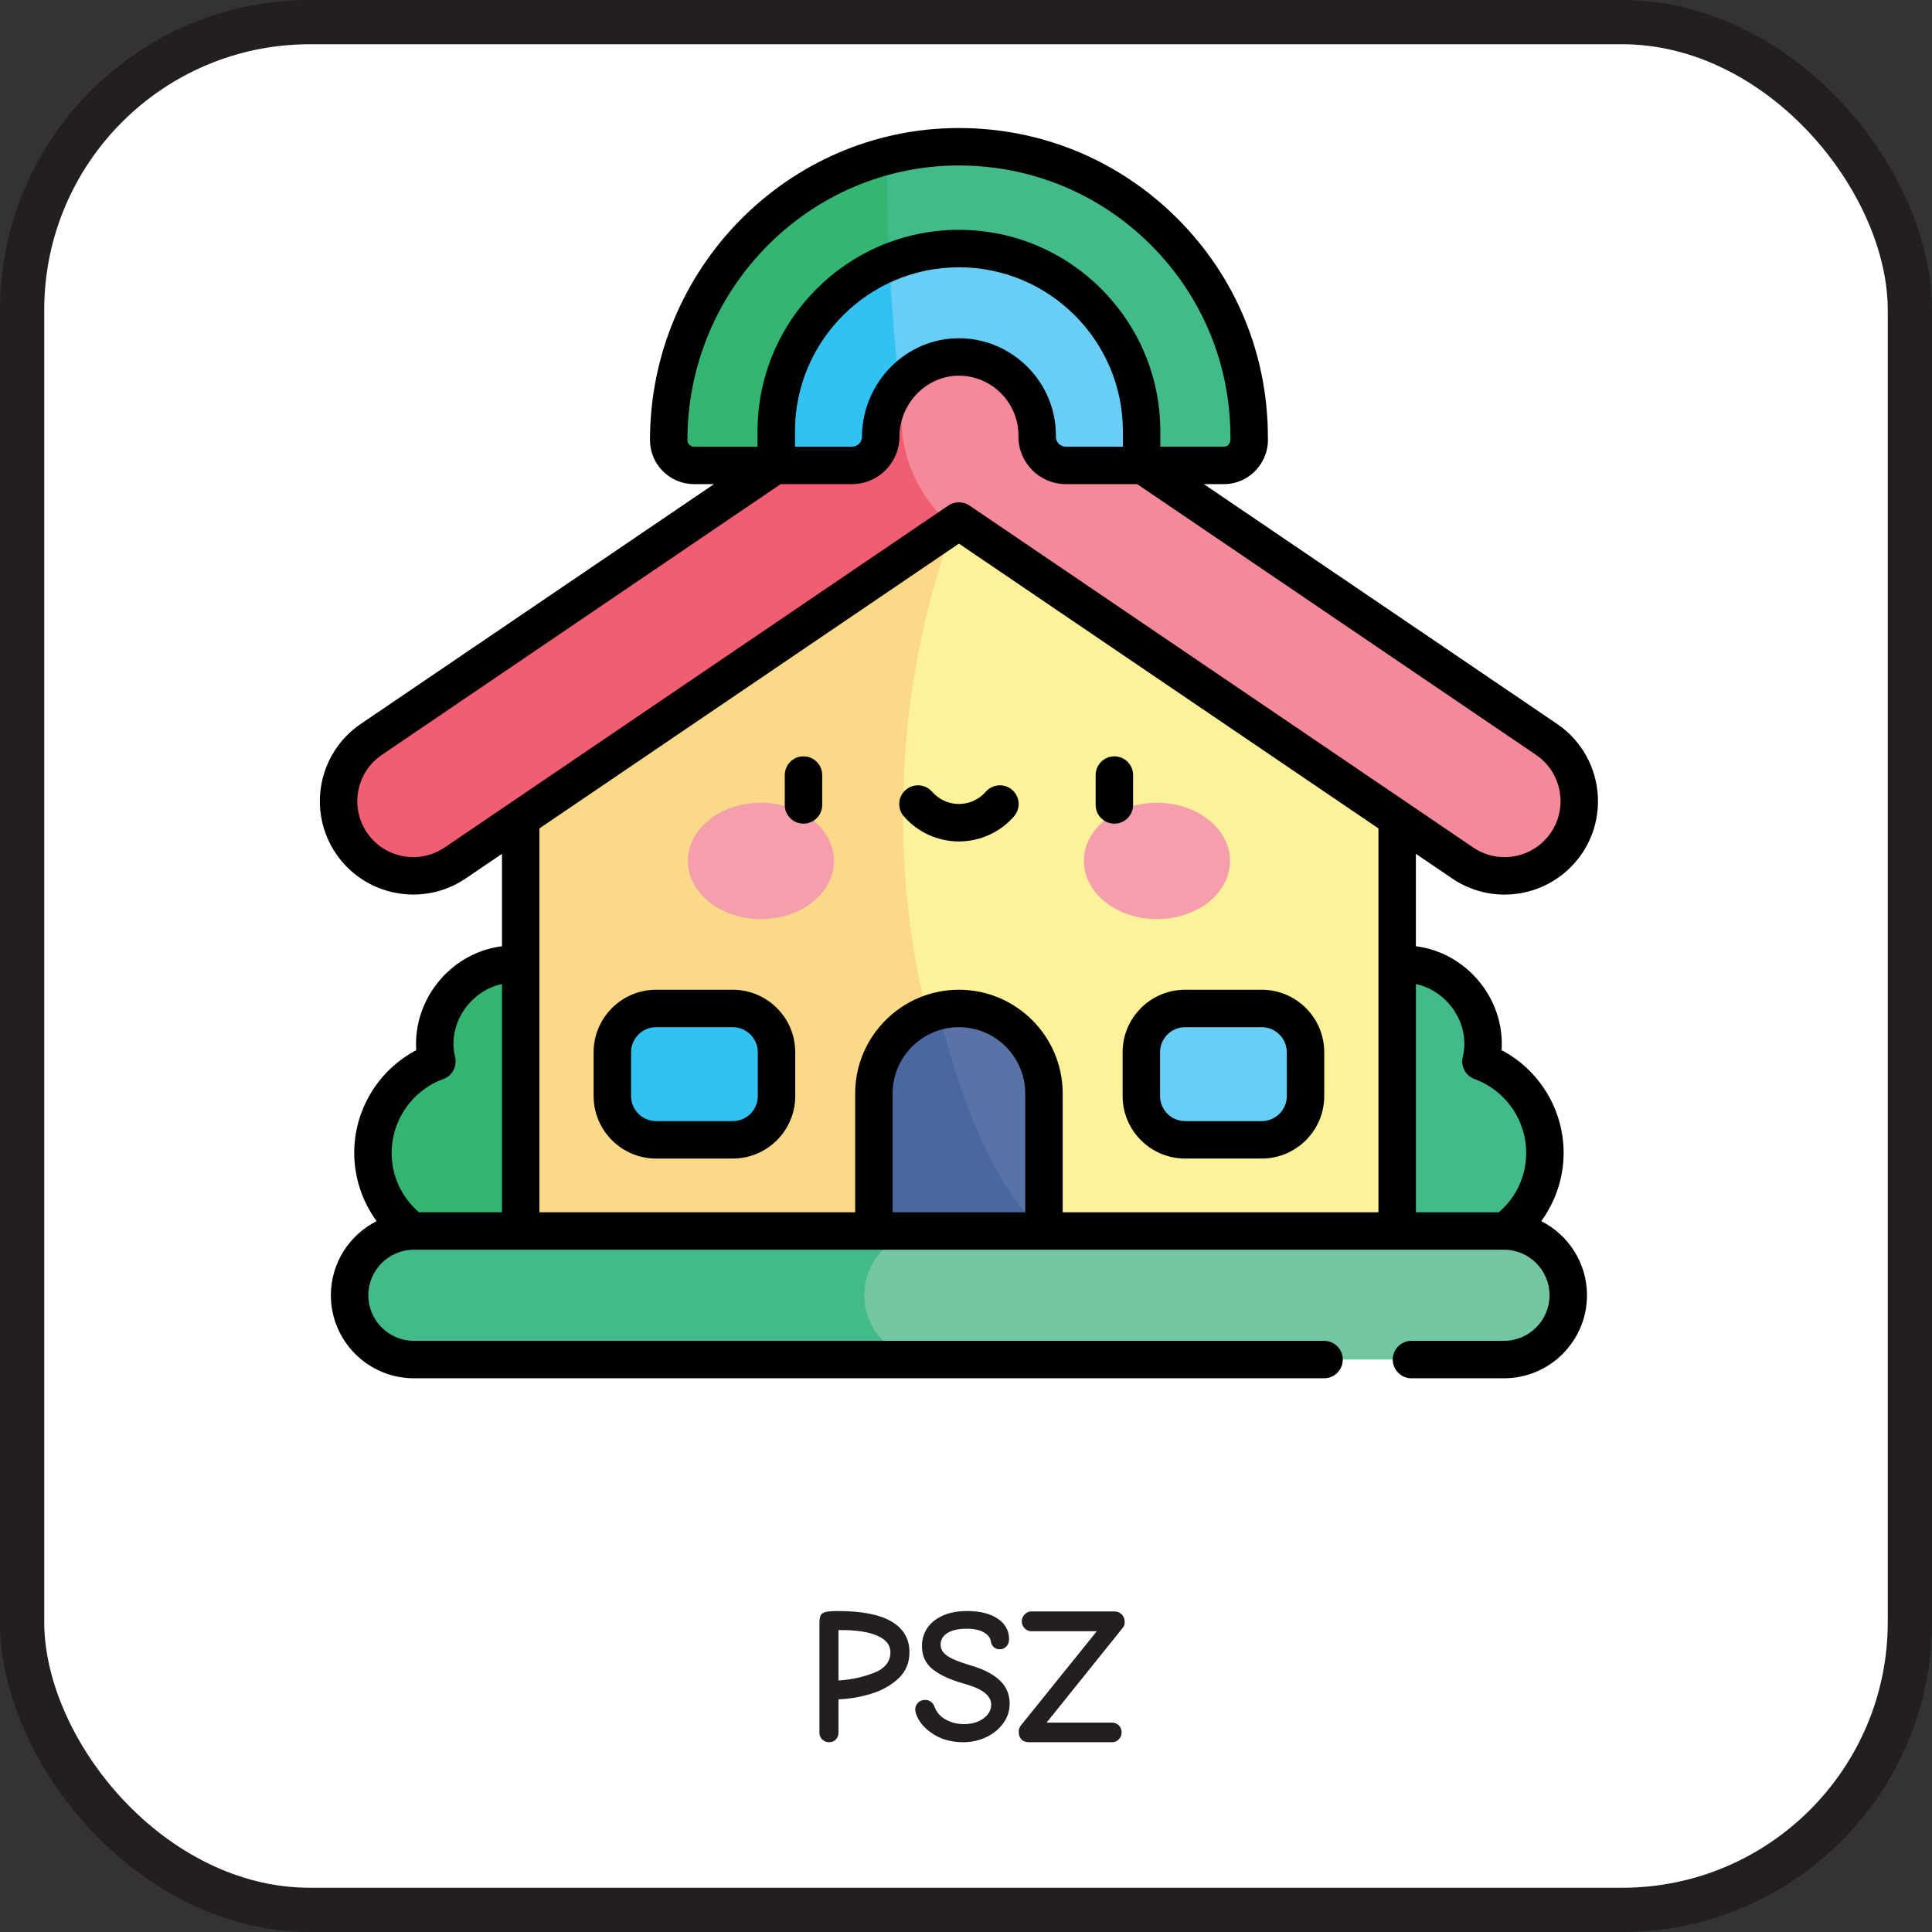 <?xml version="1.0" encoding="UTF-8"?>
<svg id="Layer_2" data-name="Layer 2" xmlns="http://www.w3.org/2000/svg" viewBox="0 0 1004.429 1004.429">
  <rect x="0" y="0" width="1004.429" height="1004.429" fill="#333333" stroke="none"/>
  <defs>
    <style>
      .cls-1 {
        fill: #f15d71;
      }

      .cls-2 {
        fill: #f48999;
      }

      .cls-3 {
        fill: #010101;
      }

      .cls-4 {
        fill: #43ba89;
      }

      .cls-5 {
        fill: #4b67a1;
      }

      .cls-6 {
        fill: #231f20;
      }

      .cls-7 {
        fill: #fff;
        stroke: #231f20;
        stroke-miterlimit: 10;
        stroke-width: 23px;
      }

      .cls-8 {
        fill: #fad989;
      }

      .cls-9 {
        fill: #72c6a1;
      }

      .cls-10 {
        fill: #f69fac;
      }

      .cls-11 {
        fill: #32c2f2;
      }

      .cls-12 {
        fill: #fbf29a;
      }

      .cls-13 {
        fill: #5a73a6;
      }

      .cls-14 {
        fill: #68cef6;
      }

      .cls-15 {
        fill: #34b672;
      }
    </style>
  </defs>
  <g id="Layer_1-2" data-name="Layer 1">
    <rect class="cls-7" x="11.5" y="11.5" width="981.429" height="981.429" rx="149.632" ry="149.632"/>
    <g>
      <path class="cls-6" d="M427.515,904.364c-1-.933-1.5-2.101-1.5-3.5v-57.101c0-1.865.233-3.215.701-4.05.465-.833,1.35-1.399,2.649-1.7,1.3-.3,3.415-.449,6.351-.449,12.399,0,21.682,1.834,27.85,5.5,6.166,3.667,9.25,8.967,9.25,15.899,0,5.601-1.967,10.2-5.9,13.8-3.934,3.601-8.699,6.234-14.3,7.9-5.601,1.667-11.167,2.6-16.7,2.8v17.4c0,1.399-.467,2.567-1.4,3.5s-2.1,1.399-3.5,1.399c-1.334,0-2.5-.467-3.5-1.399ZM454.315,869.713c5.732-2.232,8.6-5.815,8.6-10.75,0-3.665-2.217-6.5-6.65-8.5s-10.75-3-18.949-3h-1.4v26.2c6.533-.4,12.666-1.716,18.4-3.95Z"/>
      <path class="cls-6" d="M485.864,901.963c-4.234-2.532-7.217-5.633-8.949-9.3-.734-1.6-1.101-2.9-1.101-3.9,0-1.399.5-2.582,1.5-3.55,1-.966,2.2-1.45,3.601-1.45,1.199,0,2.232.335,3.1,1,.865.668,1.5,1.567,1.9,2.7,1.064,2.867,3.032,5.067,5.899,6.601,2.866,1.534,5.933,2.3,9.2,2.3,4.133,0,7.55-.983,10.25-2.95,2.699-1.966,4.05-4.383,4.05-7.25,0-2.2-1.085-4.2-3.25-6-2.167-1.8-5.851-3.433-11.05-4.9-6.734-1.865-12.035-4.282-15.9-7.25-3.867-2.965-5.8-7.05-5.8-12.25,0-3.532.95-6.683,2.851-9.449,1.899-2.766,4.615-4.916,8.149-6.45,3.532-1.533,7.665-2.3,12.399-2.3,6.801,0,12.15,1.334,16.051,4,3.9,2.667,5.85,6.234,5.85,10.699,0,1.468-.467,2.7-1.4,3.7s-2.1,1.5-3.5,1.5c-1.199,0-2.234-.399-3.1-1.2-.867-.8-1.367-1.8-1.5-3-.268-1.865-1.5-3.415-3.699-4.649-2.201-1.233-5.101-1.851-8.701-1.851-4.467,0-7.867.75-10.199,2.25-2.334,1.5-3.5,3.518-3.5,6.051,0,2.334,1.199,4.3,3.6,5.899,2.4,1.601,6.333,3.2,11.801,4.8,6.732,1.935,11.832,4.535,15.299,7.801,3.467,3.267,5.201,7.3,5.201,12.1,0,3.734-1.101,7.135-3.301,10.2-2.199,3.067-5.15,5.484-8.85,7.25-3.7,1.767-7.685,2.649-11.95,2.649-5.734,0-10.718-1.266-14.95-3.8Z"/>
      <path class="cls-6" d="M530.964,904.263c-.9-1-1.35-2.365-1.35-4.1,0-1.133.399-2.2,1.199-3.2l39.4-48.899h-34c-1.334,0-2.5-.5-3.5-1.5s-1.5-2.233-1.5-3.7c0-1.333.5-2.516,1.5-3.55,1-1.033,2.166-1.551,3.5-1.551h43.1c1.533,0,2.816.518,3.85,1.551,1.033,1.034,1.551,2.284,1.551,3.75,0,.8-.067,1.399-.2,1.8-.134.399-.367.834-.7,1.3l-39.699,49.4h34c1.399,0,2.582.484,3.549,1.449.967.968,1.451,2.185,1.451,3.65,0,1.4-.484,2.6-1.451,3.6s-2.149,1.5-3.549,1.5h-43.101c-1.8,0-3.149-.5-4.05-1.5Z"/>
    </g>
    <g>
      <g>
        <g>
          <path class="cls-4" d="M769.928,551.839c.677-2.968,1.047-6.054,1.047-9.227,0-22.81-18.491-41.303-41.303-41.303s-41.303,18.491-41.303,41.303c0,14.517,7.496,27.276,18.822,34.641-3.246,6.669-5.069,14.159-5.069,22.076,0,27.903,6.611,50.524,50.524,50.524,27.903,0,50.524-22.62,50.524-50.524,0-21.834-13.849-40.431-33.242-47.49h0Z"/>
          <path class="cls-15" d="M227.15,551.839c-.677-2.968-1.047-6.054-1.047-9.227,0-22.81,18.491-41.303,41.303-41.303s41.303,18.491,41.303,41.303c0,14.517-7.496,27.276-18.822,34.641,3.246,6.669,5.071,14.159,5.071,22.076,0,27.903-1.409,50.524-50.524,50.524-27.903,0-50.524-22.62-50.524-50.524-.001-21.834,13.849-40.431,33.241-47.49Z"/>
        </g>
        <g>
          <path class="cls-12" d="M726.36,378.601v278.603h-183.617v-17.235c-102.994-47.395-162.539-251.304-29.616-406.127l213.233,144.759Z"/>
          <path class="cls-8" d="M542.743,639.968v17.235h-272.024v-278.603l227.82-154.662,14.587,9.902c-78.323,154.506-40.596,348.128,29.616,406.127Z"/>
          <path class="cls-2" d="M814.338,438.327c-7.501,11.057-19.714,17.027-32.147,17.027-7.514,0-15.094-2.18-21.777-6.71l-259.189-175.96c-1.622-1.103-3.751-1.103-5.373,0-26.37,3.677-55.749-41.023-22.608-78.493l3.491-2.375c13.16-8.929,30.447-8.929,43.606,0l283.691,192.585c17.728,12.044,22.348,36.183,10.305,53.925l-0.0 0Z"/>
          <path class="cls-1" d="M495.853,272.685l-259.189,175.96c-17.741,12.044-41.88,7.423-53.924-10.318-12.044-17.741-7.423-41.88,10.305-53.924l280.2-190.21c-15.522,40.531,13.212,75.169,22.608,78.492h0Z"/>
          <path class="cls-13" d="M542.743,568.498v71.472c-39.527-6.597-65.51-64.39-54.781-114.416,3.387-.831,6.93-1.272,10.577-1.272,12.199,0,23.257,4.945,31.251,12.952,8.008,7.995,12.952,19.052,12.952,31.264v0Z"/>
          <path class="cls-5" d="M542.743,639.968v17.235h-88.407v-88.707c0-20.778,14.315-38.195,33.626-42.945,13.082,53.718,32.264,95.819,54.781,114.416v-0Z"/>
          <path class="cls-9" d="M815.312,673.388c0,9.227-3.738,17.585-9.786,23.633s-14.406,9.786-23.633,9.786h-299.174c-37.233,0-51.19-14.964-51.19-33.419,0-9.227,3.738-17.585,9.785-23.633s15.628-9.786,41.404-9.786h299.174c18.455-.001,33.419,14.964,33.419,33.419Z"/>
          <path class="cls-4" d="M482.719,706.807H215.185c-18.455,0-33.419-14.964-33.419-33.419,0-9.227,3.738-17.585,9.786-23.633,6.048-6.048,14.406-9.786,23.633-9.786h267.534c-9.227,0-17.585,3.738-23.633,9.786s-9.785,14.406-9.785,23.633c0,18.455,14.964,33.419,33.419,33.419h-0Z"/>
          <g>
            <path class="cls-11" d="M341.12,592.574h39.835c12.572,0,22.762-10.192,22.762-22.762v-22.762c0-12.572-10.192-22.762-22.762-22.762h-39.835c-12.572,0-22.762,10.192-22.762,22.762v22.762c0,12.572,10.19,22.762,22.762,22.762Z"/>
            <path class="cls-14" d="M616.125,592.574h39.835c12.572,0,22.762-10.192,22.762-22.762v-22.762c0-12.572-10.192-22.762-22.762-22.762h-39.835c-12.572,0-22.762,10.192-22.762,22.762v22.762c0,12.572,10.19,22.762,22.762,22.762Z"/>
          </g>
        </g>
        <g>
          <path class="cls-4" d="M513.592,77.056c-4.524-.432-9.068-.697-13.615-.724-13.012-.156-26.283,1.468-38.792,4.712-19.38,24.124-19.346,61.937,3.321,87.45,10.078-5.613,21.688-8.795,34.031-8.795,19.389,0,36.963,7.862,49.672,20.572,12.709,12.709,20.572,30.266,20.572,49.656l25.353,12.036h42.136c7.257,0,13.14-5.883,13.14-13.14.877-78.778-58.995-144.215-135.819-151.766h-0Z"/>
          <path class="cls-15" d="M347.666,228.823c0,7.257,5.883,13.14,13.14,13.14h42.136l25.353-12.036c0-26.435,14.608-49.473,36.213-61.432-2.363-28.604-3.478-57.989-3.232-87.474-65.472,16.866-113.61,77.1-113.61,147.801h0Z"/>
          <path class="cls-14" d="M554.098,241.963h40.038v-16.766c0-52.804-42.793-95.597-95.597-95.597-12.793,0-24.987,2.515-36.13,7.063-12.637,19.141-7.713,49.205,5.042,63.841,7.621-9.244,19.1-15.14,31.881-14.896,18.688.358,34.288,13.323,38.653,30.744.959,3.474,1.482,7.13,1.482,10.909-.532,7.972,6.608,14.742,14.632,14.703h0Z"/>
          <path class="cls-11" d="M467.675,200.245c-2.429-20.718-4.209-42.001-5.265-63.582-34.88,14.242-59.467,48.523-59.467,88.534v16.766h40.038c7.658.023,14.652-6.161,14.632-13.768,0-3.577.466-7.061,1.324-10.401,1.503-6.551,4.549-12.551,8.739-17.549v-0Z"/>
        </g>
        <g>
          <ellipse class="cls-10" cx="395.59" cy="447.595" rx="37.986" ry="30.251"/>
          <ellipse class="cls-10" cx="601.488" cy="447.595" rx="37.986" ry="30.251"/>
        </g>
      </g>
      <g>
        <path class="cls-3" d="M341.112,602.318h39.836c17.919,0,32.497-14.578,32.497-32.497v-22.764c0-17.919-14.578-32.497-32.497-32.497h-39.836c-17.919,0-32.497,14.578-32.497,32.497v22.764c0,17.919,14.578,32.497,32.497,32.497ZM328.083,547.057c0-7.185,5.845-13.03,13.03-13.03h39.836c7.185,0,13.03,5.845,13.03,13.03v22.764c0,7.185-5.845,13.03-13.03,13.03h-39.836c-7.185,0-13.03-5.845-13.03-13.03l0-22.764Z"/>
        <path class="cls-3" d="M583.633,569.82c0,17.919,14.578,32.497,32.497,32.497h39.836c17.919,0,32.497-14.578,32.497-32.497v-22.764c0-17.919-14.578-32.497-32.497-32.497h-39.836c-17.919,0-32.497,14.578-32.497,32.497v22.764ZM603.101,547.057c0-7.185,5.845-13.03,13.029-13.03h39.836c7.185,0,13.03,5.845,13.03,13.03v22.764c0,7.185-5.845,13.03-13.03,13.03h-39.836c-7.183,0-13.029-5.845-13.029-13.03v-22.764Z"/>
        <path class="cls-3" d="M417.724,428.211c5.376,0,9.734-4.358,9.734-9.734v-15.53c0-5.376-4.358-9.734-9.734-9.734s-9.734,4.358-9.734,9.734v15.53c0,5.376,4.358,9.734,9.734,9.734Z"/>
        <path class="cls-3" d="M579.354,428.211c5.376,0,9.734-4.358,9.734-9.734v-15.53c0-5.376-4.358-9.734-9.734-9.734s-9.734,4.358-9.734,9.734v15.53c0,5.376,4.358,9.734,9.734,9.734Z"/>
        <path class="cls-3" d="M498.539,437.455c10.979,0,21.42-4.755,28.645-13.046,3.531-4.053,3.11-10.202-.943-13.733-4.052-3.531-10.202-3.111-13.733.943-3.526,4.047-8.617,6.367-13.967,6.367s-10.441-2.32-13.967-6.367c-3.531-4.054-9.682-4.475-13.733-.943-4.053,3.531-4.475,9.68-.944,13.733,7.222,8.292,17.663,13.046,28.643,13.046Z"/>
        <path class="cls-3" d="M801.28,634.862c7.446-10.218,11.64-22.658,11.64-35.524,0-22.518-12.681-43.063-32.252-53.363.894-13.091-3.534-26.359-12.511-36.723-8.398-9.695-19.89-15.783-32.052-17.311v-48.04l18.859,12.803c8.081,5.487,17.501,8.386,27.238,8.386,16.128,0,31.16-7.958,40.209-21.288,15.039-22.152,9.251-52.41-12.9-67.447l-183.639-124.666h10.408c13.261.051,23.689-11.352,22.875-24.513,0-43.007-16.778-83.41-47.242-113.77-30.329-30.223-70.567-46.846-113.37-46.846h-.571c-88.251.306-160.047,73.093-160.047,162.252,0,12.613,10.262,22.875,22.875,22.875h10.41l-183.642,124.668c-22.152,15.038-27.939,45.295-12.902,67.447,15.038,22.152,45.294,27.939,67.447,12.902l18.86-12.803v48.042c-12.157,1.528-23.646,7.609-32.046,17.302-8.983,10.368-13.414,23.638-12.52,36.729-19.57,10.301-32.251,30.844-32.251,53.363,0,12.865,4.195,25.307,11.64,35.524-14.088,7.112-23.779,21.712-23.779,38.542,0,23.795,19.359,43.155,43.155,43.155h473.206c5.376,0,9.734-4.358,9.734-9.734s-4.358-9.734-9.734-9.734H215.175c-13.061,0-23.686-10.626-23.686-23.686,0-13.061,10.625-23.688,23.686-23.688h566.728c13.061,0,23.688,10.626,23.688,23.688s-10.625,23.686-23.688,23.686h-48.097c-5.376,0-9.734,4.358-9.734,9.734s4.358,9.734,9.734,9.734h48.097c23.797,0,43.155-19.359,43.155-43.155.001-16.83-9.689-31.43-23.778-38.542l0-0ZM753.442,521.999c6.734,7.775,9.368,18.066,7.046,27.528-1.185,4.825,1.455,9.767,6.124,11.467,16.053,5.843,26.839,21.252,26.839,38.344,0,12.05-5.145,23.148-14.198,30.911h-43.147v-118.638c6.546,1.346,12.599,4.919,17.336,10.388h0ZM499.518,175.865c-.322-.006-.641-.009-.96-.009-13.057,0-25.429,5.099-34.931,14.42-9.844,9.657-15.489,23.065-15.489,36.784,0,2.846-2.315,5.16-5.161,5.16h-29.674v-8.026c0-46.999,38.237-85.236,85.238-85.236,47,0,85.238,38.237,85.238,85.236v8.026h-29.674c-2.846,0-5.161-2.315-5.161-5.16v-.803c0-27.266-22.171-49.871-49.423-50.391l-0.0 0ZM357.392,228.814c0-78.463,63.094-142.515,140.646-142.784,37.772-.108,73.364,14.491,100.131,41.167,26.771,26.679,41.516,62.186,41.516,99.98.327,2.33-.672,5.08-3.407,5.045h-33.036v-8.026c0-57.734-46.97-104.705-104.705-104.705s-104.705,46.97-104.705,104.705v8.026h-33.036c-1.877-.001-3.405-1.529-3.405-3.407h-0ZM231.18,440.595c-13.271,9.009-31.397,5.543-40.406-7.728-9.008-13.271-5.542-31.397,7.728-40.406l207.366-140.774h37.108c13.58,0,24.63-11.048,24.63-24.629,0-8.525,3.52-16.868,9.656-22.887,5.971-5.858,13.749-9.002,21.884-8.843,16.722.321,30.327,14.194,30.327,30.927v.803c0,13.58,11.048,24.629,24.63,24.629h37.108l207.366,140.774c13.27,9.009,16.737,27.135,7.728,40.406-5.421,7.987-14.432,12.754-24.102,12.754-5.823,0-11.461-1.738-16.303-5.025l-261.893-177.789c-3.3-2.241-7.634-2.241-10.934,0l-261.893,177.789ZM498.539,282.625l218.099,148.058v199.566h-164.154v-61.746c0-29.745-24.2-53.944-53.945-53.944s-53.945,24.199-53.945,53.944v61.746h-164.152v-199.566l218.097-148.058ZM533.015,630.249h-68.953v-61.746c0-19.01,15.466-34.475,34.476-34.475s34.476,15.466,34.476,34.475v61.746ZM230.466,560.994c4.67-1.7,7.309-6.643,6.124-11.469-2.324-9.46.313-19.753,7.052-27.532,4.736-5.468,10.791-9.039,17.331-10.385v118.641h-43.148c-9.055-7.764-14.198-18.861-14.198-30.911,0-17.092,10.786-32.501,26.839-38.344l-0.0 0Z"/>
      </g>
    </g>
  </g>
</svg>